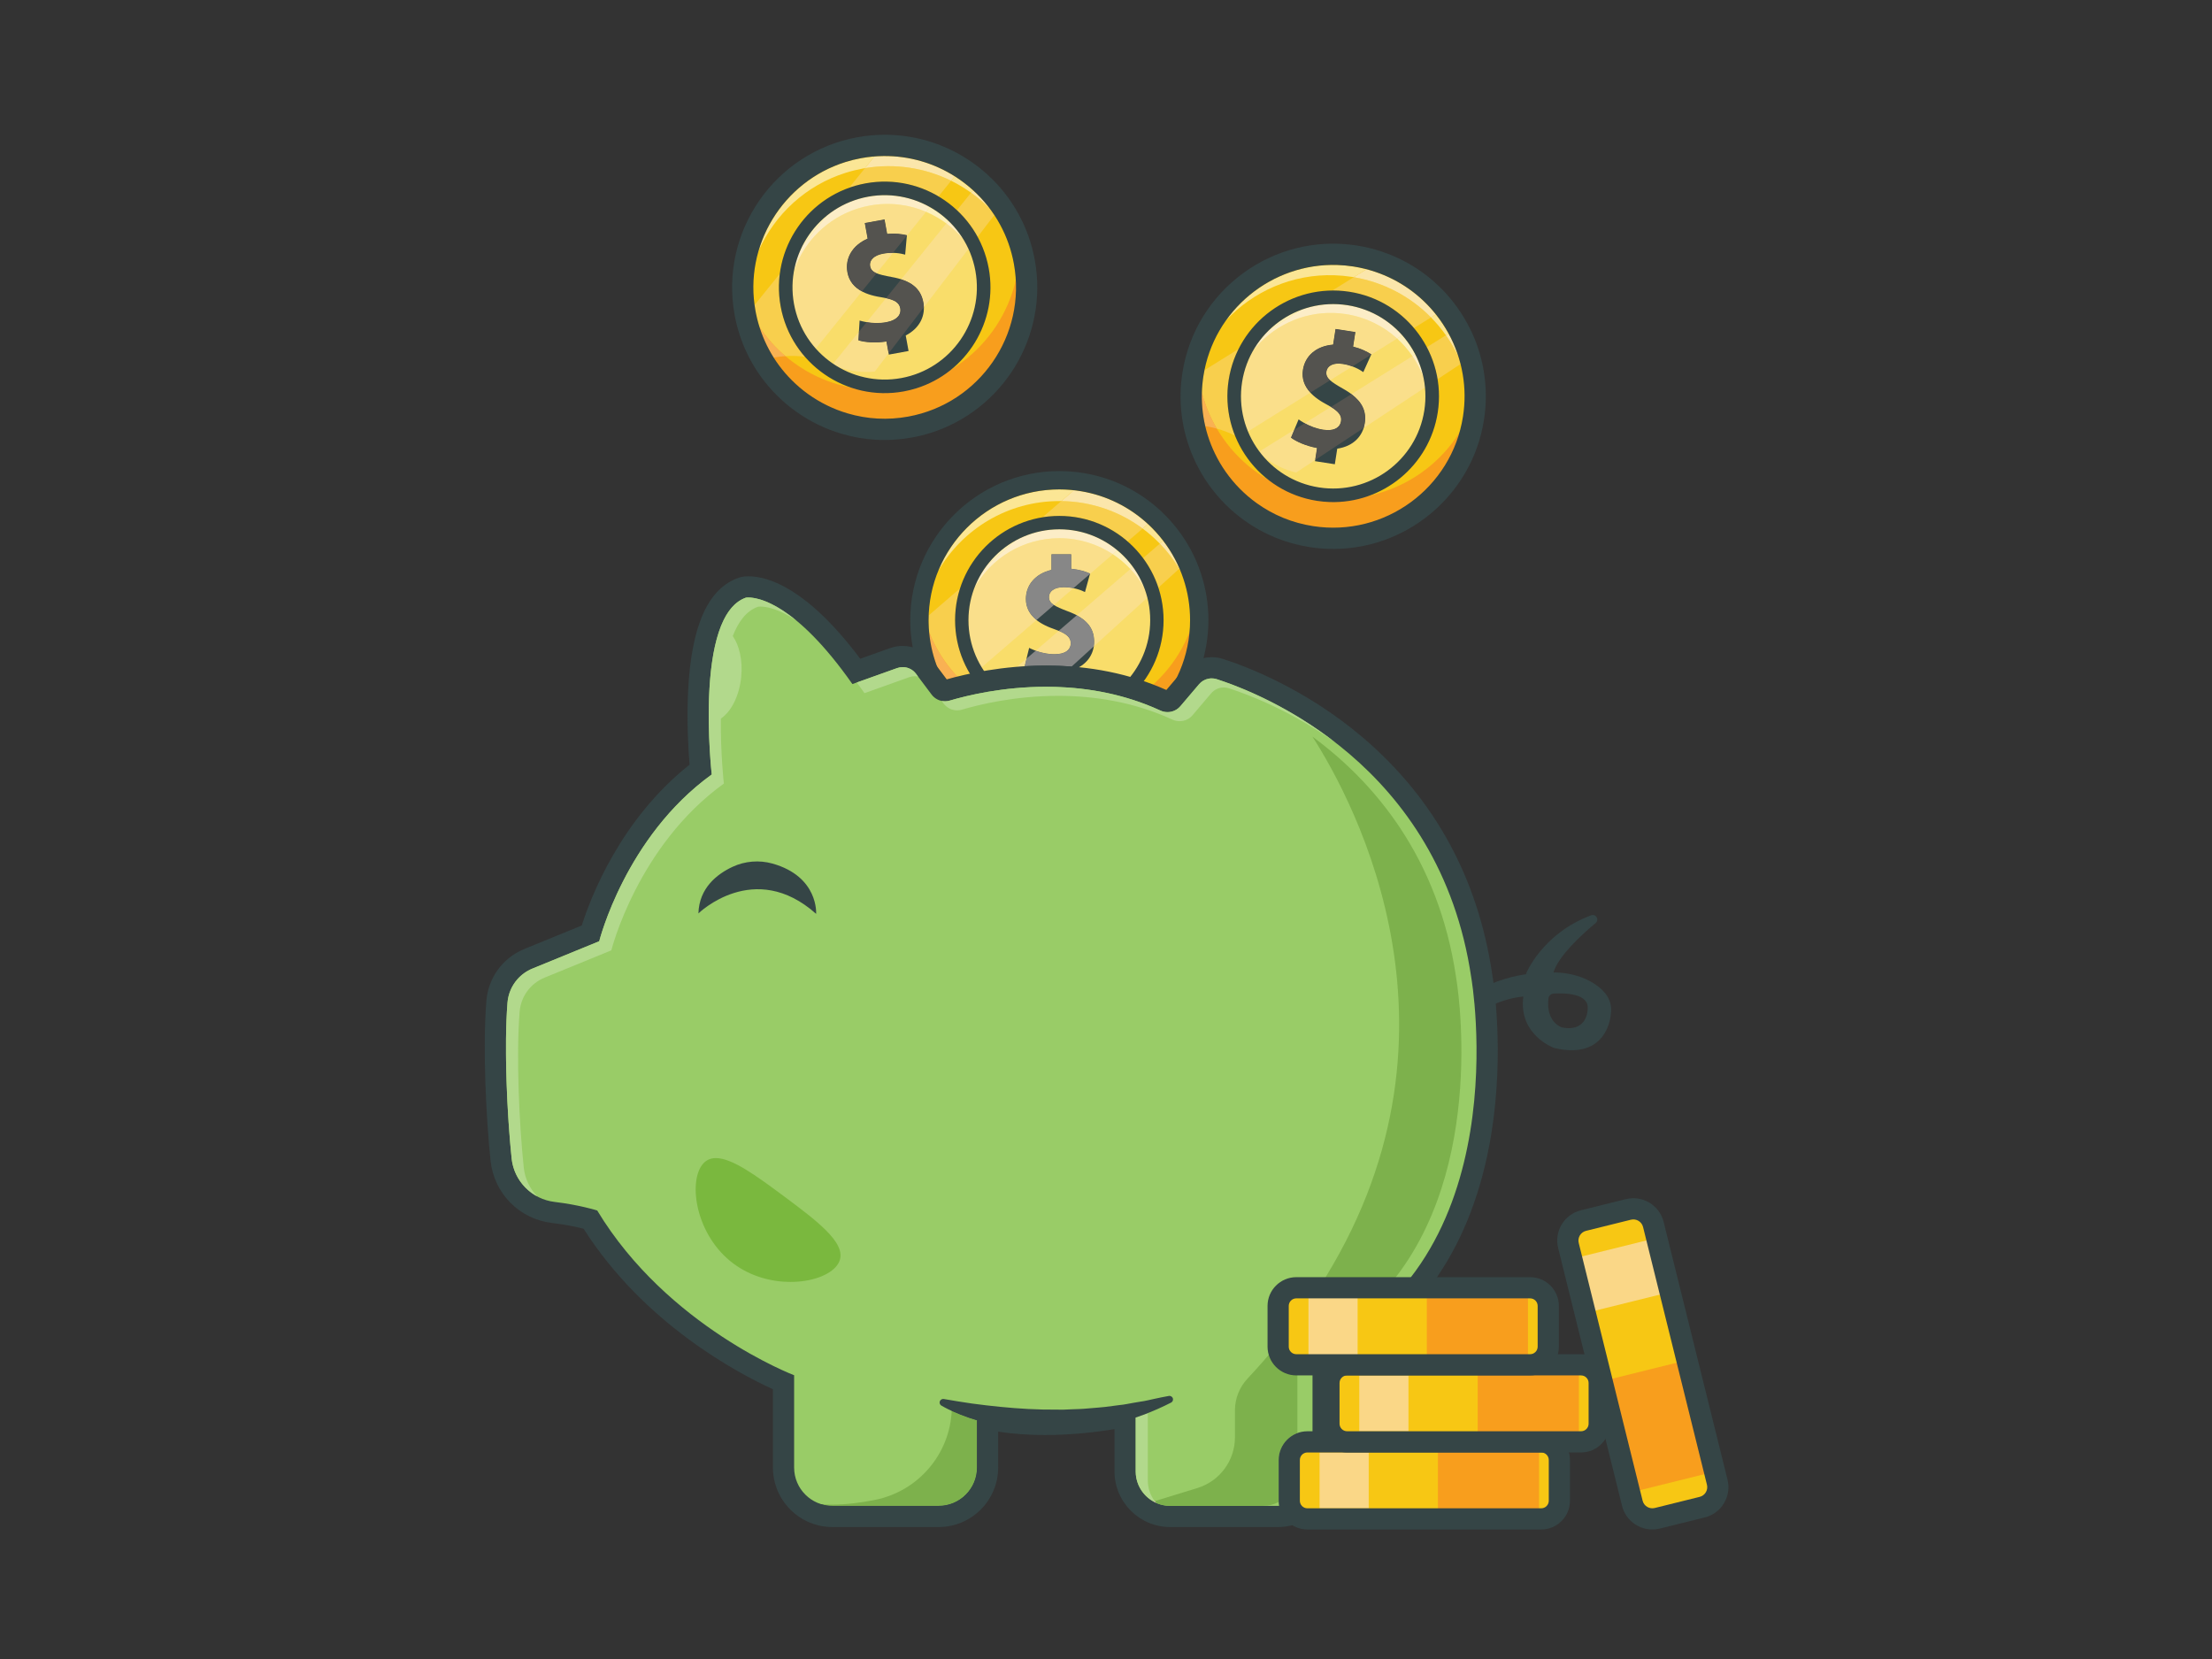 <?xml version="1.0" encoding="UTF-8" standalone="no"?> <svg xmlns="http://www.w3.org/2000/svg" xmlns:xlink="http://www.w3.org/1999/xlink" xmlns:serif="http://www.serif.com/" width="100%" height="100%" viewBox="0 0 600 450" version="1.1" xml:space="preserve" style="fill-rule:evenodd;clip-rule:evenodd;stroke-linejoin:round;stroke-miterlimit:2;"><rect x="0" y="0" width="600" height="450" fill="#333333" stroke="none"/> <g transform="matrix(0.134,0,0,0.134,259.925,14.977)"> <g transform="matrix(3.368,0,0,3.368,-2074.94,-401.719)"> <g transform="matrix(0.364,0,0,0.364,-40.269,-236.795)"> <path d="M2842.33,2553.72C2842.33,2553.72 2842.33,2591.94 2799.86,2583.45C2799.86,2583.45 2773.41,2575.89 2777.54,2535.81C2778,2531.33 2781.72,2527.87 2786.22,2527.6C2803.82,2526.55 2845.69,2526.83 2842.33,2553.72ZM2845.88,2506.96C2828.63,2497.69 2809.23,2493.32 2789.66,2492.72C2788.96,2492.7 2788.29,2492.71 2787.62,2492.72C2787.07,2492.73 2786.51,2492.74 2785.93,2492.73C2793.72,2466.61 2829.33,2433.03 2855.59,2411.06C2862,2405.7 2856.03,2395.39 2848.21,2398.31C2766.7,2428.76 2740.41,2495.24 2740.41,2495.24L2742.69,2495.3C2666.98,2505.9 2630,2545.23 2630,2545.23L2630,2596.19C2663.97,2536.74 2736.16,2532.49 2736.16,2532.49C2727.67,2596.19 2787.12,2617.42 2787.12,2617.42C2876.3,2638.65 2880.55,2562.22 2880.55,2562.22C2885.1,2534.92 2865.27,2517.37 2845.88,2506.96Z" style="fill:rgb(53,69,70);fill-rule:nonzero;"></path> </g> <g transform="matrix(0.364,0,0,0.364,-40.269,-236.795)"> <path d="M2201.04,1911.04C2201.04,2038.62 2097.61,2142.05 1970.04,2142.05C1932.53,2142.05 1897.12,2133.1 1865.8,2117.24C1842.54,2105.46 1821.56,2089.85 1803.63,2071.27C1794.94,2062.28 1787.03,2052.57 1779.93,2042.26C1755.05,2006.34 1740.14,1963.05 1739.11,1916.31C1739.07,1914.54 1739.03,1912.81 1739.03,1911.04C1739.03,1783.43 1842.46,1680 1970.04,1680C1983.44,1680 1996.54,1681.14 2009.31,1683.35C2054.73,1691.12 2095.63,1712.13 2127.83,1742.28C2136.96,1750.85 2145.39,1760.13 2153.05,1770.03C2168.76,1790.39 2181.13,1813.39 2189.34,1838.31C2196.96,1861.17 2201.04,1885.64 2201.04,1911.04Z" style="fill:rgb(247,199,20);fill-rule:nonzero;"></path> </g> <g transform="matrix(0.364,0,0,0.364,-40.269,-236.795)"> <path d="M2170.13,1829.87C2169.41,1828.63 2168.68,1827.39 2167.94,1826.16L2168.41,1825.74C2169,1827.11 2169.57,1828.48 2170.13,1829.87ZM1770.14,1829.53C1802.37,1750.76 1879.83,1695.14 1970.04,1695.14C1978.09,1695.14 1986.13,1695.58 1994.09,1696.47L1973.3,1714.4C1972.21,1714.39 1971.12,1714.38 1970.04,1714.38C1884.7,1714.38 1810.14,1760.68 1770.14,1829.53ZM2136.01,1784.72C2127.23,1775.65 2117.72,1767.3 2107.56,1759.76L2116.3,1752.22C2116.69,1752.58 2117.08,1752.95 2117.47,1753.31C2126,1761.32 2133.93,1770.06 2141.06,1779.29C2141.23,1779.5 2141.4,1779.72 2141.56,1779.93L2136.01,1784.72Z" style="fill:rgb(251,230,149);fill-rule:nonzero;"></path> </g> <g transform="matrix(0.364,0,0,0.364,-40.269,-236.795)"> <path d="M2201.04,1911.04C2201.04,2038.62 2097.61,2142.05 1970.04,2142.05C1842.46,2142.05 1739.03,2038.62 1739.03,1911.04C1739.03,1900 1739.81,1889.14 1741.32,1878.5C1757.11,1990.69 1853.5,2077.01 1970.04,2077.01C2086.57,2077.01 2182.97,1990.69 2198.76,1878.5C2200.27,1889.14 2201.04,1900 2201.04,1911.04Z" style="fill:rgb(248,158,29);fill-rule:nonzero;"></path> </g> <g transform="matrix(0.364,0,0,0.364,-40.269,-236.795)"> <path d="M1970.04,2072.11C1881.22,2072.11 1808.96,1999.85 1808.96,1911.03C1808.96,1822.21 1881.22,1749.95 1970.04,1749.95C2058.86,1749.95 2131.12,1822.21 2131.12,1911.03C2131.12,1999.85 2058.86,2072.11 1970.04,2072.11Z" style="fill:rgb(249,221,106);fill-rule:nonzero;"></path> </g> <g transform="matrix(0.364,0,0,0.364,-40.269,-236.795)"> <path d="M2087.42,1826.61C2078.75,1817.37 2069,1809.16 2058.38,1802.16L2065.9,1795.68C2075.54,1803.71 2084.15,1812.9 2091.53,1823.07L2087.42,1826.61ZM1850.89,1819.94C1863.48,1803.51 1879.39,1789.74 1897.6,1779.66L1850.89,1819.94Z" style="fill:rgb(252,240,188);fill-rule:nonzero;"></path> </g> <g transform="matrix(0.364,0,0,0.364,-40.269,-236.795)"> <path d="M2027.57,1946.35C2027.57,1967.48 2015.31,1986.21 1989.66,1994.2L1989.66,2019.85L1956.97,2019.85L1956.97,1998.21C1938.86,1997.77 1921.45,1993.06 1912.51,1988.09L1920.2,1956.8C1930.4,1961.99 1946.04,1967.22 1962.2,1967.22C1979.61,1967.22 1988.77,1960 1988.77,1949.07C1988.77,1938.65 1980.82,1932.69 1960.69,1925.48C1932.86,1915.8 1914.72,1900.37 1914.72,1876.01C1914.72,1852.97 1930.25,1834.3 1956.97,1827.94L1956.97,1802.21L1989.66,1802.21L1989.66,1826.13C2002.83,1827.31 2013.03,1830.51 2020.83,1834.01L2012.4,1864.6C2005.71,1861.36 1993.74,1856.65 1977.36,1856.65C1960.95,1856.65 1953,1864.08 1953,1872.81C1953,1883.48 1962.46,1888.19 1984.06,1896.4C2013.66,1907.33 2027.57,1922.75 2027.57,1946.35Z" style="fill:rgb(53,69,70);fill-rule:nonzero;"></path> </g> <g transform="matrix(0.364,0,0,0.364,-40.269,-236.795)"> <path d="M1801.67,2004.15C1781.81,1983.01 1765.88,1958.13 1755.06,1930.69C1754.62,1925.82 1754.35,1920.93 1754.24,1916.01L1754.23,1915.35C1754.2,1913.91 1754.17,1912.49 1754.17,1911.04C1754.17,1908.42 1754.22,1905.8 1754.31,1903.2L1806.09,1858.56C1800.78,1875.1 1797.91,1892.74 1797.91,1911.03C1797.91,1943.31 1806.85,1973.54 1822.37,1999.39C1814.9,2000.97 1807.97,2002.58 1801.67,2004.15Z" style="fill:rgb(248,207,77);fill-rule:nonzero;"></path> </g> <g transform="matrix(0.364,0,0,0.364,-40.269,-236.795)"> <path d="M1784.1,2008.83L1768.1,1987.5C1761.21,1969.32 1756.82,1950.23 1755.06,1930.69C1765.88,1958.13 1781.81,1983.01 1801.67,2004.15C1795.13,2005.78 1789.26,2007.36 1784.1,2008.83Z" style="fill:rgb(249,177,83);fill-rule:nonzero;"></path> </g> <g transform="matrix(0.364,0,0,0.364,-40.269,-236.795)"> <path d="M1841.82,1988.89C1827.98,1966.18 1819.99,1939.52 1819.99,1911.03C1819.99,1892.22 1823.47,1874.21 1829.82,1857.61C1857.51,1808.75 1909.99,1775.7 1970.04,1775.7C2002.63,1775.7 2033,1785.44 2058.38,1802.16L2020.64,1834.7L2020.83,1834.01C2013.03,1830.51 2002.83,1827.31 1989.66,1826.13L1989.66,1802.21L1956.97,1802.21L1956.97,1827.94C1930.25,1834.3 1914.72,1852.97 1914.72,1876.01C1914.72,1890.58 1921.21,1901.95 1932.38,1910.81L1841.82,1988.89Z" style="fill:rgb(250,223,139);fill-rule:nonzero;"></path> </g> <g transform="matrix(0.364,0,0,0.364,-40.269,-236.795)"> <path d="M1829.82,1857.61C1835.02,1843.99 1842.16,1831.33 1850.89,1819.94L1897.6,1779.66C1919.09,1767.76 1943.78,1760.99 1970.04,1760.99C2006.45,1760.99 2039.88,1774.03 2065.9,1795.68L2058.38,1802.16C2033,1785.44 2002.63,1775.7 1970.04,1775.7C1909.99,1775.7 1857.51,1808.75 1829.82,1857.61Z" style="fill:rgb(252,237,199);fill-rule:nonzero;"></path> </g> <g transform="matrix(0.364,0,0,0.364,-40.269,-236.795)"> <path d="M1961.14,1886.01C1955.58,1882.34 1953,1878.39 1953,1872.81C1953,1864.08 1960.95,1856.65 1977.36,1856.65C1983.3,1856.65 1988.65,1857.27 1993.38,1858.21L1961.14,1886.01Z" style="fill:rgb(250,223,139);fill-rule:nonzero;"></path> </g> <g transform="matrix(0.364,0,0,0.364,-40.269,-236.795)"> <path d="M1932.38,1910.81C1921.21,1901.95 1914.72,1890.58 1914.72,1876.01C1914.72,1852.97 1930.25,1834.3 1956.97,1827.94L1956.97,1802.21L1989.66,1802.21L1989.66,1826.13C2002.83,1827.31 2013.03,1830.51 2020.83,1834.01L2020.64,1834.7L1993.38,1858.21C1988.65,1857.27 1983.3,1856.65 1977.36,1856.65C1960.95,1856.65 1953,1864.08 1953,1872.81C1953,1878.39 1955.58,1882.34 1961.14,1886.01L1932.38,1910.81Z" style="fill:rgb(135,135,135);fill-rule:nonzero;"></path> </g> <g transform="matrix(0.364,0,0,0.364,-40.269,-236.795)"> <path d="M2082.81,1781.1C2052.59,1754.83 2013.14,1738.9 1970.04,1738.9C1960.59,1738.9 1951.32,1739.67 1942.28,1741.14L1973.3,1714.4C2023.56,1715.09 2069.95,1731.85 2107.56,1759.76L2082.81,1781.1Z" style="fill:rgb(248,207,77);fill-rule:nonzero;"></path> </g> <g transform="matrix(0.364,0,0,0.364,-40.269,-236.795)"> <path d="M2107.56,1759.76C2069.95,1731.85 2023.56,1715.09 1973.3,1714.4L1994.09,1696.47C1998.34,1696.95 2002.57,1697.55 2006.76,1698.27C2047.78,1705.28 2085.63,1723.93 2116.3,1752.22L2107.56,1759.76Z" style="fill:rgb(251,230,171);fill-rule:nonzero;"></path> </g> <g transform="matrix(0.364,0,0,0.364,-40.269,-236.795)"> <path d="M1900.23,1987.99L1915.84,1974.53L1912.75,1987.09C1908.52,1987.35 1904.35,1987.65 1900.23,1987.99ZM1962.2,1967.22C1951.01,1967.22 1940.07,1964.71 1931.01,1961.45L1969.01,1928.69C1983.05,1934.6 1988.77,1940.23 1988.77,1949.07C1988.77,1960 1979.61,1967.22 1962.2,1967.22ZM2026.97,1954.3C2027.37,1951.7 2027.57,1949.04 2027.57,1946.35C2027.57,1927.11 2018.32,1913.31 1998.88,1902.94L2087.42,1826.61C2096.2,1835.97 2103.89,1846.37 2110.26,1857.61C2112.28,1862.9 2114.01,1868.33 2115.43,1873.89L2026.97,1954.3Z" style="fill:rgb(250,223,139);fill-rule:nonzero;"></path> </g> <g transform="matrix(0.364,0,0,0.364,-40.269,-236.795)"> <path d="M2110.26,1857.61C2103.89,1846.37 2096.2,1835.97 2087.42,1826.61L2091.53,1823.07C2099.19,1833.63 2105.52,1845.23 2110.26,1857.61Z" style="fill:rgb(252,237,199);fill-rule:nonzero;"></path> </g> <g transform="matrix(0.364,0,0,0.364,-40.269,-236.795)"> <path d="M1990.33,1987.61C1976.47,1986.54 1962.39,1986.01 1948.11,1986.01C1935.96,1986.01 1924.15,1986.4 1912.75,1987.09L1915.84,1974.53L1931.01,1961.45C1940.07,1964.71 1951.01,1967.22 1962.2,1967.22C1979.61,1967.22 1988.77,1960 1988.77,1949.07C1988.77,1940.23 1983.05,1934.6 1969.01,1928.69L1998.88,1902.94C2018.32,1913.31 2027.57,1927.11 2027.57,1946.35C2027.57,1949.04 2027.37,1951.7 2026.97,1954.3L1990.33,1987.61Z" style="fill:rgb(135,135,135);fill-rule:nonzero;"></path> </g> <g transform="matrix(0.364,0,0,0.364,-40.269,-236.795)"> <path d="M2133.6,1857.38C2127.79,1839.69 2119.17,1823.26 2108.3,1808.61L2136.01,1784.72C2148.15,1797.25 2158.88,1811.15 2167.94,1826.16L2133.6,1857.38Z" style="fill:rgb(248,207,77);fill-rule:nonzero;"></path> </g> <g transform="matrix(0.364,0,0,0.364,-40.269,-236.795)"> <path d="M2167.94,1826.16C2158.88,1811.15 2148.15,1797.25 2136.01,1784.72L2141.56,1779.93C2152.44,1794.13 2161.43,1809.47 2168.41,1825.74L2167.94,1826.16Z" style="fill:rgb(251,230,171);fill-rule:nonzero;"></path> </g> <g transform="matrix(0.364,0,0,0.364,-40.269,-236.795)"> <path d="M1970.04,1760.99C1887.3,1760.99 1819.99,1828.3 1819.99,1911.03C1819.99,1993.76 1887.3,2061.07 1970.04,2061.07C2052.77,2061.07 2120.08,1993.76 2120.08,1911.03C2120.08,1828.3 2052.77,1760.99 1970.04,1760.99ZM1970.04,2083.16C1875.13,2083.16 1797.91,2005.94 1797.91,1911.03C1797.91,1816.12 1875.13,1738.9 1970.04,1738.9C2064.95,1738.9 2142.16,1816.12 2142.16,1911.03C2142.16,2005.94 2064.95,2083.16 1970.04,2083.16Z" style="fill:rgb(53,69,70);fill-rule:nonzero;"></path> </g> <g transform="matrix(0.364,0,0,0.364,-40.269,-236.795)"> <path d="M1970.04,1695.14C1851.01,1695.14 1754.17,1791.99 1754.17,1911.04C1754.17,1912.49 1754.2,1913.91 1754.23,1915.35L1754.24,1916.01C1755.17,1958.29 1768.36,1998.98 1792.37,2033.64C1799.07,2043.37 1806.52,2052.47 1814.51,2060.74C1831.48,2078.33 1851.03,2092.79 1872.64,2103.73C1903,2119.11 1935.78,2126.91 1970.04,2126.91C2089.07,2126.91 2185.91,2030.07 2185.91,1911.04C2185.91,1887.72 2182.23,1864.85 2174.98,1843.1C2167.39,1820.06 2155.99,1798.61 2141.06,1779.29C2133.93,1770.06 2126,1761.32 2117.47,1753.31C2086.6,1724.41 2048.3,1705.37 2006.76,1698.27C1994.74,1696.19 1982.39,1695.14 1970.04,1695.14ZM1970.04,2157.19C1930.98,2157.19 1893.6,2148.29 1858.96,2130.74C1834.32,2118.27 1812.04,2101.79 1792.73,2081.77C1783.6,2072.33 1775.09,2061.92 1767.46,2050.85C1740.08,2011.32 1725.03,1964.9 1723.97,1916.64L1723.96,1915.95C1723.93,1914.31 1723.9,1912.69 1723.9,1911.04C1723.9,1775.3 1834.32,1664.86 1970.04,1664.86C1984.11,1664.86 1998.2,1666.06 2011.89,1668.44C2059.27,1676.53 2102.94,1698.25 2138.18,1731.23C2147.89,1740.35 2156.91,1750.28 2165.02,1760.77C2182.05,1782.83 2195.07,1807.32 2203.72,1833.57C2211.98,1858.37 2216.18,1884.46 2216.18,1911.04C2216.18,2046.77 2105.76,2157.19 1970.04,2157.19Z" style="fill:rgb(53,69,70);fill-rule:nonzero;"></path> </g> <g transform="matrix(0.364,0,0,0.364,-40.269,-236.795)"> <path d="M2153.01,3390.94C2112,3390.94 2078.63,3357.57 2078.63,3316.56L2078.63,3225.9C2051.47,3231.18 2001.84,3238.99 1946.28,3238.99C1911.81,3238.99 1880.05,3235.94 1851.54,3229.9L1851.54,3310.17C1851.54,3354.71 1815.31,3390.94 1770.78,3390.94L1595.4,3390.94C1550.87,3390.94 1514.64,3354.71 1514.64,3310.17L1514.64,3169.52C1469.13,3149.98 1299.7,3068.54 1195.63,2900.69C1185.29,2897.87 1162.69,2892.32 1134.65,2889C1088.62,2883.57 1053.11,2847.63 1048.29,2801.6C1040.76,2729.48 1035.39,2617.27 1041.42,2541.31C1043.93,2509.49 1063.84,2482.21 1093.36,2470.13L1195.76,2428.24C1206.51,2391.69 1254.38,2251.12 1377.67,2157.7C1372.34,2102.91 1357.45,1888.27 1446.79,1857.34C1447.54,1857.08 1448.3,1856.87 1449.08,1856.72C1450.24,1856.48 1452.77,1856.1 1456.65,1856.1C1480.17,1856.1 1543.76,1869.95 1634.91,1995.61L1696.35,1973.67C1701.21,1971.93 1706.29,1971.05 1711.44,1971.05C1725.5,1971.05 1738.92,1977.76 1747.35,1989L1773.09,2023.33C1775.04,2025.92 1778.1,2027.46 1781.3,2027.46C1782.26,2027.46 1783.21,2027.32 1784.12,2027.05C1813.8,2018.26 1874.56,2003.51 1948.11,2003.51C2019.36,2003.51 2085.31,2017.24 2144.12,2044.32C2145.6,2045 2147.16,2045.35 2148.74,2045.35C2151.78,2045.35 2154.61,2044.06 2156.52,2041.81L2187.39,2005.49C2195.94,1995.43 2208.4,1989.66 2221.58,1989.66C2226.25,1989.66 2230.88,1990.39 2235.34,1991.82C2272.27,2003.72 2368.12,2039.86 2460.25,2118.49C2575.02,2216.45 2644.75,2344.25 2667.49,2498.35C2668.27,2502.8 2688.4,2620.16 2665.78,2757.95C2636.21,2938.18 2546.33,3067.46 2405.58,3132.64L2405.58,3316.56C2405.58,3357.57 2372.22,3390.94 2331.2,3390.94L2153.01,3390.94Z" style="fill:rgb(153,204,103);fill-rule:nonzero;"></path> </g> <g transform="matrix(0.364,0,0,0.364,-40.269,-236.795)"> <path d="M1456.65,1838.6C1451.53,1838.6 1447.84,1839.12 1445.65,1839.56C1444.1,1839.87 1442.56,1840.28 1441.06,1840.8C1389.73,1858.57 1362.24,1920.25 1357.01,2029.38C1354.68,2077.95 1357.39,2124.24 1359.46,2149.68C1245.48,2239.99 1196.3,2368.54 1181.48,2415.18L1086.74,2453.93C1051.06,2468.53 1027.01,2501.49 1023.97,2539.93C1017.86,2616.99 1023.27,2730.53 1030.89,2803.42C1036.57,2857.64 1078.39,2899.98 1132.6,2906.38C1154.64,2908.99 1173.17,2913.03 1184.51,2915.87C1284.34,3072.72 1439.26,3154.5 1497.14,3180.89L1497.14,3310.17C1497.14,3364.36 1541.22,3408.44 1595.4,3408.44L1770.78,3408.44C1824.96,3408.44 1869.04,3364.36 1869.04,3310.17L1869.04,3250.89C1893.02,3254.61 1918.85,3256.49 1946.28,3256.49C1991,3256.49 2032.03,3251.54 2061.13,3246.79L2061.13,3316.56C2061.13,3367.22 2102.35,3408.44 2153.01,3408.44L2331.2,3408.44C2381.86,3408.44 2423.08,3367.22 2423.08,3316.56L2423.08,3143.67C2563.5,3074.55 2653.2,2942.68 2683.05,2760.79C2705.63,2623.25 2686.44,2505.3 2684.74,2495.35C2661.29,2337.14 2589.59,2205.87 2471.61,2105.18C2377.08,2024.5 2278.64,1987.38 2240.7,1975.17C2234.51,1973.17 2228.07,1972.16 2221.58,1972.16C2203.26,1972.16 2185.94,1980.18 2174.06,1994.15L2146.74,2026.3C2086.82,1999.56 2020.02,1986.01 1948.11,1986.01C1876.23,1986.01 1816.19,1999.69 1784.1,2008.83L1761.35,1978.5C1749.63,1962.88 1730.98,1953.55 1711.44,1953.55C1704.28,1953.55 1697.22,1954.77 1690.47,1957.19L1641.28,1974.75C1552.92,1856.91 1488.25,1838.6 1456.65,1838.6ZM1456.65,1873.6C1472.73,1873.6 1534.79,1883.28 1628.35,2016.53L1702.24,1990.15C1705.25,1989.07 1708.36,1988.55 1711.44,1988.55C1719.89,1988.55 1728.07,1992.47 1733.35,1999.5L1759.1,2033.83C1764.43,2040.93 1772.72,2044.96 1781.3,2044.96C1783.9,2044.96 1786.52,2044.59 1789.1,2043.83C1817.44,2035.43 1876.55,2021.01 1948.11,2021.01C2006.06,2021.01 2072.18,2030.46 2136.8,2060.22C2140.64,2061.99 2144.72,2062.85 2148.74,2062.85C2156.69,2062.85 2164.46,2059.5 2169.86,2053.14L2200.73,2016.82C2206.02,2010.59 2213.69,2007.16 2221.58,2007.16C2224.38,2007.16 2227.21,2007.59 2229.97,2008.48C2305.41,2032.77 2598.24,2148.9 2650.17,2500.91C2650.17,2500.91 2733.11,2972.01 2388.08,3121.3L2388.08,3316.56C2388.08,3347.97 2362.62,3373.44 2331.2,3373.44L2153.01,3373.44C2121.6,3373.44 2096.13,3347.97 2096.13,3316.56L2096.13,3204.24C2096.13,3204.24 2027.13,3221.49 1946.28,3221.49C1909.53,3221.49 1870.33,3217.93 1834.04,3207.56L1834.04,3310.17C1834.04,3345.11 1805.72,3373.44 1770.78,3373.44L1595.4,3373.44C1560.46,3373.44 1532.14,3345.11 1532.14,3310.17L1532.14,3157.79C1532.14,3157.79 1323.13,3078.17 1207.01,2885.75C1207.01,2885.75 1177.58,2876.45 1136.7,2871.62C1099.18,2867.19 1069.63,2837.35 1065.7,2799.78C1058.03,2726.35 1053.1,2615.26 1058.86,2542.7C1060.84,2517.64 1076.73,2495.85 1099.99,2486.33L1210.33,2441.19C1210.33,2441.19 1253.46,2268.67 1396.12,2165.83C1396.12,2165.83 1366.26,1903.74 1452.51,1873.88C1452.51,1873.88 1453.92,1873.6 1456.65,1873.6Z" style="fill:rgb(53,69,70);fill-rule:nonzero;"></path> </g> <g transform="matrix(0.364,0,0,0.364,-40.269,-236.795)"> <path d="M2306.21,3373.44L2153.01,3373.44C2142.98,3373.44 2133.58,3370.82 2125.4,3366.27L2125.43,3366.26C2126.83,3367.04 2128.27,3367.76 2129.74,3368.43C2128.97,3367.52 2128.22,3366.58 2127.5,3365.63L2198.09,3343.98C2234.88,3332.7 2260,3298.73 2260,3260.24L2260,3215.62C2260,3196.19 2267.49,3177.53 2280.76,3163.34C2298.76,3144.1 2315.6,3124.84 2331.32,3105.61L2331.32,3110.61C2331.32,3127.17 2344.75,3140.57 2361.27,3140.57L2363.08,3140.57L2363.08,3253.26C2345.04,3259.99 2332.17,3277.39 2332.17,3297.74L2332.17,3365.03C2332.17,3365.74 2332.18,3366.45 2332.21,3367.16C2324.42,3371.17 2315.58,3373.44 2306.21,3373.44ZM2511.35,3013.36L2462.54,3013.36L2462.54,3013.35L2398.65,3013.35C2665.3,2599.95 2458.64,2213.5 2387.93,2103.32L2387.96,2103.37C2488.78,2177.54 2595.72,2301.26 2625.17,2500.91C2625.17,2500.91 2680.83,2816.96 2511.35,3013.36Z" style="fill:rgb(125,177,76);fill-rule:nonzero;"></path> </g> <g transform="matrix(0.364,0,0,0.364,-40.269,-236.795)"> <path d="M1648.35,2031.54C1644.03,2025.38 1639.8,2019.58 1635.61,2013.94L1702.24,1990.15C1705.25,1989.07 1708.36,1988.55 1711.44,1988.55C1715.04,1988.55 1718.59,1989.26 1721.89,1990.62C1726.33,1992.45 1730.32,1995.47 1733.35,1999.51L1736.85,2004.17C1735,2003.8 1733.12,2003.6 1731.22,2003.6C1728.21,2003.6 1725.18,2004.09 1722.23,2005.15L1648.35,2031.54Z" style="fill:rgb(178,217,140);fill-rule:nonzero;"></path> </g> <g transform="matrix(0.364,0,0,0.364,-40.269,-236.795)"> <path d="M1721.89,1990.62C1718.59,1989.26 1715.04,1988.55 1711.44,1988.55C1708.36,1988.55 1705.25,1989.07 1702.24,1990.15C1705.25,1989.07 1708.36,1988.55 1711.44,1988.55C1715.04,1988.55 1718.59,1989.26 1721.89,1990.62Z" style="fill:rgb(196,163,184);fill-rule:nonzero;"></path> </g> <g transform="matrix(0.364,0,0,0.364,-40.269,-236.795)"> <path d="M1108.13,2862.61C1084.99,2850.26 1068.56,2827.09 1065.7,2799.78C1059.91,2744.33 1055.68,2667.4 1056.44,2601.8C1056.68,2580.54 1057.45,2560.46 1058.86,2542.7C1060.01,2528.13 1065.86,2514.67 1075.12,2504.09C1081.8,2496.45 1090.25,2490.31 1099.99,2486.33L1167.57,2458.68L1210.33,2441.19C1210.33,2441.19 1253.46,2268.67 1396.12,2165.83C1396.12,2165.83 1395.79,2162.92 1395.29,2157.67C1394.01,2144.03 1391.65,2114.63 1391.2,2079.64C1390.75,2044.56 1392.22,2003.85 1398.64,1967.77C1398.64,1967.76 1398.65,1967.74 1398.65,1967.74C1398.66,1967.65 1398.68,1967.55 1398.7,1967.46C1398.7,1967.43 1398.7,1967.42 1398.71,1967.4C1398.72,1967.32 1398.74,1967.24 1398.75,1967.16C1398.75,1967.16 1398.76,1967.13 1398.76,1967.12C1398.77,1967.04 1398.79,1966.97 1398.8,1966.89C1398.81,1966.84 1398.82,1966.8 1398.82,1966.76C1398.83,1966.71 1398.84,1966.67 1398.85,1966.63C1398.86,1966.55 1398.87,1966.48 1398.89,1966.41C1398.89,1966.37 1398.9,1966.33 1398.91,1966.3C1398.93,1966.2 1398.94,1966.11 1398.96,1966.01C1398.96,1965.99 1398.97,1965.97 1398.97,1965.95C1398.98,1965.9 1398.99,1965.85 1399,1965.79C1399,1965.77 1399.01,1965.75 1399.01,1965.73C1399.07,1965.42 1399.12,1965.13 1399.18,1964.82L1399.18,1964.8C1402.23,1948.51 1406.32,1933.23 1411.73,1919.93C1411.74,1919.92 1411.74,1919.9 1411.75,1919.89C1411.76,1919.85 1411.78,1919.81 1411.8,1919.78C1411.8,1919.76 1411.81,1919.75 1411.81,1919.73C1411.82,1919.71 1411.84,1919.68 1411.85,1919.65C1411.86,1919.62 1411.87,1919.6 1411.88,1919.58C1411.88,1919.56 1411.89,1919.55 1411.89,1919.53C1411.95,1919.41 1412,1919.28 1412.05,1919.16C1412.07,1919.11 1412.09,1919.07 1412.1,1919.03L1412.11,1919.02C1421.34,1896.75 1434.35,1880.17 1452.52,1873.88C1452.52,1873.88 1453.89,1873.61 1456.58,1873.61C1466.46,1873.61 1494.05,1877.29 1535.86,1911.73C1505.22,1891.14 1484.8,1888.61 1476.58,1888.61C1473.9,1888.61 1472.52,1888.88 1472.52,1888.88C1453.49,1895.46 1440.11,1913.37 1430.82,1937.25C1441.69,1952.83 1447.42,1977.51 1444.78,2004.61C1441.71,2036.09 1428.18,2062.17 1411.18,2073.55C1410.53,2131.69 1416.12,2180.83 1416.12,2180.83C1273.46,2283.67 1230.33,2456.19 1230.33,2456.19L1119.99,2501.33C1096.73,2510.85 1080.85,2532.64 1078.86,2557.7C1073.11,2630.26 1078.03,2741.35 1085.7,2814.78C1087.64,2833.32 1095.84,2849.96 1108.13,2862.61Z" style="fill:rgb(178,217,140);fill-rule:nonzero;"></path> </g> <g transform="matrix(0.364,0,0,0.364,-40.269,-236.795)"> <path d="M1056.44,2601.8C1056.68,2580.54 1057.45,2560.46 1058.86,2542.7C1060.01,2528.13 1065.86,2514.67 1075.12,2504.09C1065.86,2514.67 1060.01,2528.13 1058.86,2542.7C1057.45,2560.46 1056.68,2580.54 1056.44,2601.8ZM1167.57,2458.68L1210.33,2441.19C1210.33,2441.19 1253.46,2268.67 1396.12,2165.83C1396.12,2165.83 1395.79,2162.91 1395.29,2157.67C1395.79,2162.92 1396.12,2165.83 1396.12,2165.83C1253.46,2268.67 1210.33,2441.19 1210.33,2441.19L1167.57,2458.68ZM1398.64,1967.77C1398.65,1967.75 1398.65,1967.75 1398.65,1967.74C1398.65,1967.74 1398.64,1967.76 1398.64,1967.77ZM1398.7,1967.46C1398.7,1967.44 1398.7,1967.42 1398.71,1967.4C1398.7,1967.42 1398.7,1967.43 1398.7,1967.46ZM1398.75,1967.16C1398.75,1967.15 1398.76,1967.13 1398.76,1967.12C1398.76,1967.13 1398.75,1967.16 1398.75,1967.16ZM1398.8,1966.89C1398.81,1966.84 1398.82,1966.8 1398.82,1966.76C1398.82,1966.8 1398.81,1966.84 1398.8,1966.89ZM1398.85,1966.63C1398.86,1966.55 1398.87,1966.48 1398.89,1966.41C1398.87,1966.48 1398.86,1966.55 1398.85,1966.63ZM1398.91,1966.3C1398.93,1966.2 1398.94,1966.11 1398.96,1966.01C1398.94,1966.11 1398.93,1966.2 1398.91,1966.3ZM1398.97,1965.95C1398.98,1965.9 1398.99,1965.85 1399,1965.79C1398.99,1965.85 1398.98,1965.9 1398.97,1965.95ZM1399.01,1965.73C1399.07,1965.43 1399.12,1965.12 1399.18,1964.82C1399.12,1965.13 1399.07,1965.42 1399.01,1965.73ZM1399.18,1964.8C1402.1,1949.2 1405.98,1934.52 1411.05,1921.62C1411.28,1921.05 1411.51,1920.49 1411.73,1919.93C1406.32,1933.23 1402.23,1948.51 1399.18,1964.8ZM1411.75,1919.89C1411.76,1919.85 1411.78,1919.82 1411.8,1919.78C1411.78,1919.81 1411.76,1919.85 1411.75,1919.89ZM1411.81,1919.73C1411.82,1919.71 1411.84,1919.68 1411.85,1919.65C1411.84,1919.68 1411.82,1919.71 1411.81,1919.73ZM1411.88,1919.58C1411.88,1919.56 1411.89,1919.55 1411.89,1919.53C1411.89,1919.55 1411.88,1919.56 1411.88,1919.58ZM1412.1,1919.03C1412.1,1919.03 1412.1,1919.02 1412.11,1919.02L1412.1,1919.03Z" style="fill:rgb(196,163,184);fill-rule:nonzero;"></path> </g> <g transform="matrix(0.364,0,0,0.364,-40.269,-236.795)"> <path d="M2427.22,2114.15C2352.38,2060.35 2281.81,2033.73 2249.97,2023.48C2247.21,2022.59 2244.38,2022.16 2241.58,2022.16C2233.69,2022.16 2226.03,2025.59 2220.73,2031.82L2189.86,2068.14C2184.45,2074.49 2176.69,2077.85 2168.74,2077.85C2164.72,2077.85 2160.64,2076.99 2156.8,2075.22C2092.18,2045.46 2026.06,2036.01 1968.11,2036.01C1896.54,2036.01 1837.44,2050.43 1809.1,2058.83C1806.52,2059.59 1803.9,2059.96 1801.3,2059.96C1792.72,2059.96 1784.42,2055.93 1779.09,2048.83L1775.77,2044.4C1777.58,2044.77 1779.44,2044.96 1781.3,2044.96C1783.9,2044.96 1786.52,2044.59 1789.1,2043.83C1817.44,2035.43 1876.55,2021.01 1948.11,2021.01C1953.47,2021.01 1958.9,2021.09 1964.4,2021.26C2018.28,2022.93 2078.16,2033.21 2136.8,2060.22C2140.64,2061.99 2144.72,2062.85 2148.74,2062.85C2150.86,2062.85 2152.95,2062.61 2155,2062.14C2160.65,2060.85 2165.89,2057.81 2169.86,2053.14L2185.29,2034.98L2200.73,2016.82C2204.87,2011.95 2210.45,2008.79 2216.46,2007.65C2216.48,2007.64 2216.5,2007.64 2216.51,2007.64C2216.52,2007.63 2216.54,2007.63 2216.55,2007.63C2218.2,2007.32 2219.88,2007.16 2221.58,2007.16C2222.74,2007.16 2223.9,2007.23 2225.06,2007.38C2226.02,2007.51 2226.98,2007.68 2227.93,2007.91C2228.62,2008.07 2229.3,2008.26 2229.97,2008.48C2232.79,2009.39 2235.91,2010.42 2239.31,2011.59C2277.74,2024.83 2351.87,2055.42 2427.22,2114.15ZM2369.8,2076.58L2369.88,2076.69L2369.8,2076.58ZM2367.95,2074.05L2368.08,2074.22L2367.95,2074.05ZM2366.87,2072.6L2366.91,2072.65L2366.87,2072.6Z" style="fill:rgb(178,217,140);fill-rule:nonzero;"></path> </g> <g transform="matrix(0.364,0,0,0.364,-40.269,-236.795)"> <path d="M2155,2062.14C2160.65,2060.85 2165.89,2057.8 2169.86,2053.14L2185.29,2034.98L2169.86,2053.14C2165.89,2057.81 2160.65,2060.85 2155,2062.14ZM1781.3,2044.96C1779.44,2044.96 1777.58,2044.77 1775.77,2044.4L1775.73,2044.34C1777.6,2044.73 1779.52,2044.93 1781.46,2044.93C1784,2044.93 1786.57,2044.58 1789.1,2043.83C1817.44,2035.43 1876.53,2021.01 1948.11,2021.01C1953.47,2021.01 1958.9,2021.09 1964.4,2021.26C1958.9,2021.09 1953.47,2021.01 1948.11,2021.01C1876.55,2021.01 1817.44,2035.43 1789.1,2043.83C1786.52,2044.59 1783.9,2044.96 1781.3,2044.96ZM2239.31,2011.59C2235.91,2010.42 2232.79,2009.39 2229.97,2008.48C2229.3,2008.26 2228.62,2008.07 2227.93,2007.91C2228.62,2008.07 2229.3,2008.26 2229.97,2008.48C2232.79,2009.39 2235.91,2010.42 2239.31,2011.59ZM2216.46,2007.65C2216.48,2007.64 2216.5,2007.64 2216.51,2007.64C2216.5,2007.64 2216.48,2007.64 2216.46,2007.65ZM2216.55,2007.63C2218.2,2007.32 2219.89,2007.16 2221.58,2007.16C2222.74,2007.16 2223.9,2007.23 2225.06,2007.38C2223.9,2007.23 2222.74,2007.16 2221.58,2007.16C2219.88,2007.16 2218.2,2007.32 2216.55,2007.63Z" style="fill:rgb(196,163,184);fill-rule:nonzero;"></path> </g> <g transform="matrix(0.364,0,0,0.364,-40.269,-236.795)"> <path d="M2125.43,3366.26C2108.34,3356.77 2096.64,3338.75 2096.15,3317.93L2096.15,3317.79C2096.14,3317.78 2096.14,3317.76 2096.14,3317.75L2096.14,3317.16C2096.13,3317.14 2096.13,3317.12 2096.13,3317.1L2096.13,3227.62C2102.87,3225.38 2109.54,3222.94 2116.13,3220.33L2116.13,3331.56C2116.13,3344.35 2120.37,3356.13 2127.5,3365.63L2125.43,3366.26Z" style="fill:rgb(178,217,140);fill-rule:nonzero;"></path> </g> <g transform="matrix(0.364,0,0,0.364,-40.269,-236.795)"> <path d="M2096.15,3317.93L2096.15,3317.9L2096.15,3317.93ZM2096.15,3317.79C2096.14,3317.78 2096.14,3317.76 2096.14,3317.75C2096.14,3317.76 2096.14,3317.78 2096.15,3317.79ZM2096.14,3317.53L2096.14,3317.51L2096.14,3317.53ZM2096.14,3317.42L2096.14,3317.34L2096.14,3317.42ZM2096.14,3317.27L2096.14,3317.16L2096.14,3317.27ZM2096.13,3317.1L2096.13,3316.95L2096.13,3317.1ZM2096.13,3316.9L2096.13,3316.78L2096.13,3316.9ZM2096.13,3316.73L2096.13,3316.57L2096.13,3316.73Z" style="fill:rgb(196,163,184);fill-rule:nonzero;"></path> </g> <g transform="matrix(0.364,0,0,0.364,-40.269,-236.795)"> <path d="M2129.74,3368.43C2128.27,3367.76 2126.83,3367.04 2125.43,3366.26L2127.5,3365.63C2128.22,3366.58 2128.97,3367.52 2129.74,3368.43Z" style="fill:rgb(240,188,211);fill-rule:nonzero;"></path> </g> <g transform="matrix(0.364,0,0,0.364,-40.269,-236.795)"> <path d="M2795.68,3297.75L2795.68,3365.05C2795.68,3381.04 2783.18,3394.08 2767.4,3394.96C2766.87,3395 2766.26,3395 2765.73,3395L2379.61,3395C2363.09,3395 2349.66,3381.6 2349.66,3365.05L2349.66,3297.75C2349.66,3281.19 2363.09,3267.8 2379.61,3267.8L2765.73,3267.8C2782.25,3267.8 2795.68,3281.19 2795.68,3297.75Z" style="fill:rgb(247,199,20);fill-rule:nonzero;"></path> </g> <g transform="matrix(0.364,0,0,0.364,-40.269,-236.795)"> <rect x="2595.17" y="3267.8" width="167.01" height="127.2" style="fill:rgb(248,158,29);fill-rule:nonzero;"></rect> </g> <g transform="matrix(0.364,0,0,0.364,-40.269,-236.795)"> <rect x="2399.75" y="3285.29" width="81.13" height="92.2" style="fill:rgb(250,215,135);fill-rule:nonzero;"></rect> </g> <g transform="matrix(0.364,0,0,0.364,-40.269,-236.795)"> <path d="M2379.63,3285.29C2372.76,3285.29 2367.17,3290.88 2367.17,3297.74L2367.17,3365.03C2367.17,3371.9 2372.76,3377.49 2379.63,3377.49L2765.72,3377.49C2772.59,3377.49 2778.18,3371.9 2778.18,3365.03L2778.18,3297.74C2778.18,3290.88 2772.59,3285.29 2765.72,3285.29L2379.63,3285.29ZM2765.72,3412.49L2379.63,3412.49C2353.46,3412.49 2332.17,3391.2 2332.17,3365.03L2332.17,3297.74C2332.17,3271.58 2353.46,3250.29 2379.63,3250.29L2765.72,3250.29C2791.89,3250.29 2813.18,3271.58 2813.18,3297.74L2813.18,3365.03C2813.18,3391.2 2791.89,3412.49 2765.72,3412.49Z" style="fill:rgb(53,69,70);fill-rule:nonzero;"></path> </g> <g transform="matrix(0.364,0,0,0.364,-40.269,-236.795)"> <path d="M2861.46,3170.54L2861.46,3237.83C2861.46,3253.82 2848.95,3266.86 2833.16,3267.75C2832.63,3267.79 2832.02,3267.79 2831.49,3267.79L2445.17,3267.79C2428.64,3267.79 2415.2,3254.39 2415.2,3237.83L2415.2,3170.54C2415.2,3153.98 2428.64,3140.58 2445.17,3140.58L2831.49,3140.58C2848.02,3140.58 2861.46,3153.98 2861.46,3170.54Z" style="fill:rgb(247,199,20);fill-rule:nonzero;"></path> </g> <g transform="matrix(0.364,0,0,0.364,-40.269,-236.795)"> <rect x="2660.84" y="3140.58" width="167.1" height="127.21" style="fill:rgb(248,158,29);fill-rule:nonzero;"></rect> </g> <g transform="matrix(0.364,0,0,0.364,-40.269,-236.795)"> <rect x="2465.32" y="3158.07" width="81.17" height="92.2" style="fill:rgb(250,215,135);fill-rule:nonzero;"></rect> </g> <g transform="matrix(0.364,0,0,0.364,-40.269,-236.795)"> <path d="M2445.17,3158.07C2438.3,3158.07 2432.71,3163.67 2432.71,3170.54L2432.71,3237.81C2432.71,3244.68 2438.3,3250.27 2445.17,3250.27L2831.49,3250.27C2838.36,3250.27 2843.95,3244.68 2843.95,3237.81L2843.95,3170.54C2843.95,3163.67 2838.36,3158.07 2831.49,3158.07L2445.17,3158.07ZM2831.49,3285.27L2445.17,3285.27C2419,3285.27 2397.71,3263.98 2397.71,3237.81L2397.71,3170.54C2397.71,3144.37 2419,3123.07 2445.17,3123.07L2831.49,3123.07C2857.66,3123.07 2878.95,3144.37 2878.95,3170.54L2878.95,3237.81C2878.95,3263.98 2857.66,3285.27 2831.49,3285.27Z" style="fill:rgb(53,69,70);fill-rule:nonzero;"></path> </g> <g transform="matrix(0.364,0,0,0.364,-40.269,-236.795)"> <path d="M2777.34,3043.32L2777.34,3110.61C2777.34,3126.6 2764.84,3139.64 2749.06,3140.53C2748.53,3140.57 2747.93,3140.57 2747.39,3140.57L2361.27,3140.57C2344.75,3140.57 2331.32,3127.17 2331.32,3110.61L2331.32,3043.32C2331.32,3026.76 2344.75,3013.36 2361.27,3013.36L2747.39,3013.36C2763.91,3013.36 2777.34,3026.76 2777.34,3043.32Z" style="fill:rgb(247,199,20);fill-rule:nonzero;"></path> </g> <g transform="matrix(0.364,0,0,0.364,-40.269,-236.795)"> <rect x="2576.83" y="3013.36" width="167.01" height="127.21" style="fill:rgb(248,158,29);fill-rule:nonzero;"></rect> </g> <g transform="matrix(0.364,0,0,0.364,-40.269,-236.795)"> <rect x="2381.41" y="3013.35" width="17.24" height="0.01" style="fill:rgb(253,174,201);fill-rule:nonzero;"></rect> </g> <g transform="matrix(0.364,0,0,0.364,-40.269,-236.795)"> <rect x="2398.65" y="3013.35" width="63.89" height="0.01" style="fill:rgb(237,165,191);fill-rule:nonzero;"></rect> </g> <g transform="matrix(0.364,0,0,0.364,-40.269,-236.795)"> <path d="M2462.54,3140.55L2381.41,3140.55L2381.41,3013.36L2462.54,3013.36L2462.54,3140.55Z" style="fill:rgb(250,215,135);fill-rule:nonzero;"></path> </g> <g transform="matrix(0.364,0,0,0.364,-40.269,-236.795)"> <path d="M2361.29,3030.85C2354.42,3030.85 2348.83,3036.44 2348.83,3043.31L2348.83,3110.59C2348.83,3117.46 2354.42,3123.06 2361.29,3123.06L2747.38,3123.06C2754.25,3123.06 2759.84,3117.46 2759.84,3110.59L2759.84,3043.31C2759.84,3036.44 2754.25,3030.85 2747.38,3030.85L2361.29,3030.85ZM2747.38,3158.06L2361.29,3158.06C2335.12,3158.06 2313.83,3136.76 2313.83,3110.59L2313.83,3043.31C2313.83,3017.14 2335.12,2995.85 2361.29,2995.85L2747.38,2995.85C2773.55,2995.85 2794.84,3017.14 2794.84,3043.31L2794.84,3110.59C2794.84,3136.76 2773.55,3158.06 2747.38,3158.06Z" style="fill:rgb(53,69,70);fill-rule:nonzero;"></path> </g> <g transform="matrix(0.364,0,0,0.364,-40.269,-236.795)"> <path d="M3031.5,3375.61L2957.32,3393.99C2939.7,3398.36 2921.91,3388.14 2916.62,3370.99C2916.43,3370.41 2916.27,3369.75 2916.12,3369.16L2810.63,2943.57C2806.12,2925.36 2817.21,2906.89 2835.46,2902.37L2909.64,2883.98C2927.89,2879.46 2946.32,2890.6 2950.84,2908.81L3056.33,3334.41C3060.84,3352.62 3049.75,3371.08 3031.5,3375.61Z" style="fill:rgb(247,199,20);fill-rule:nonzero;"></path> </g> <g transform="matrix(0.364,0,0,0.364,-40.269,-236.795)"> <path d="M3052.02,3316.97L2911.81,3351.72L2866.19,3167.64L3006.39,3132.89L3052.02,3316.97Z" style="fill:rgb(248,158,29);fill-rule:nonzero;"></path> </g> <g transform="matrix(0.364,0,0,0.364,-40.269,-236.795)"> <path d="M2978.5,3020.43L2956.34,2931.01L2956.35,2931L2978.52,3020.43L2978.5,3020.43Z" style="fill:rgb(138,233,238);fill-rule:nonzero;"></path> </g> <g transform="matrix(0.364,0,0,0.364,-40.269,-236.795)"> <path d="M2838.31,3055.18L2816.15,2965.76L2956.34,2931.01L2978.5,3020.43L2838.31,3055.18Z" style="fill:rgb(250,215,135);fill-rule:nonzero;"></path> </g> <g transform="matrix(0.364,0,0,0.364,-40.269,-236.795)"> <path d="M2933.12,3364.93C2935.31,3373.78 2944.3,3379.17 2953.13,3376.99L3027.29,3358.61C3031.58,3357.55 3035.19,3354.88 3037.46,3351.1C3039.75,3347.33 3040.41,3342.88 3039.35,3338.6L2933.87,2913.04C2931.67,2904.19 2922.67,2898.78 2913.86,2900.98L2839.69,2919.36C2835.41,2920.42 2831.8,2923.08 2829.52,2926.86C2827.24,2930.64 2826.57,2935.08 2827.64,2939.37L2933.12,3364.93ZM2949.16,3412.48C2926.03,3412.48 2904.96,3396.78 2899.14,3373.36L2793.66,2947.79C2790.35,2934.43 2792.44,2920.58 2799.54,2908.8C2806.64,2897.01 2817.91,2888.69 2831.27,2885.38L2905.44,2867C2933,2860.15 2961,2877.04 2967.84,2904.61L3073.32,3330.18C3076.63,3343.54 3074.54,3357.38 3067.45,3369.17C3060.34,3380.96 3049.07,3389.27 3035.71,3392.58L2961.55,3410.97C2957.41,3411.99 2953.25,3412.48 2949.16,3412.48Z" style="fill:rgb(53,69,70);fill-rule:nonzero;"></path> </g> <g transform="matrix(0.364,0,0,0.364,-40.269,-236.795)"> <path d="M1374.11,2395.24C1374.11,2395.24 1466.26,2304.89 1568.47,2395.97C1568.47,2395.97 1572.81,2334.39 1496.35,2312.93C1474.62,2306.83 1450.96,2308.68 1430.28,2318.39C1405.18,2330.17 1375.3,2353.02 1374.11,2395.24Z" style="fill:rgb(53,69,70);fill-rule:nonzero;"></path> </g> <g transform="matrix(0.364,0,0,0.364,-40.269,-236.795)"> <path d="M1779.67,3197.08C1795.01,3199.75 1810.66,3202.34 1826.09,3204.53C1841.6,3206.65 1857.07,3208.41 1872.52,3209.96C1903.41,3213.02 1934.3,3214.83 1965.21,3214.55L1976.8,3214.62L1988.38,3214.1C1996.09,3213.65 2003.85,3213.77 2011.55,3213.07C2026.93,3211.61 2042.47,3210.93 2057.81,3208.53L2069.38,3207.02C2073.26,3206.63 2077.14,3206.2 2080.95,3205.4C2088.62,3204.06 2096.26,3202.53 2104.03,3201.37C2111.87,3200.4 2119.39,3198.28 2127.12,3196.72C2134.81,3195.04 2142.57,3193.44 2150.45,3192.04L2150.87,3191.96C2154.05,3191.4 2157.1,3193.52 2157.67,3196.7C2158.13,3199.31 2156.79,3201.82 2154.55,3202.96C2125.66,3217.62 2094.98,3229.7 2063.02,3236.85C2055.04,3238.63 2047.12,3240.96 2039.01,3242.11L2014.7,3245.9C2006.57,3247.02 1998.38,3247.48 1990.2,3248.19L1977.92,3249.11C1973.82,3249.25 1969.72,3249.31 1965.62,3249.34C1932.8,3250.27 1899.89,3247.36 1867.8,3240.75C1859.76,3239.24 1851.84,3237.04 1843.91,3235.07C1836,3232.98 1828.22,3230.31 1820.43,3227.89C1804.96,3222.36 1789.86,3216.39 1775.33,3207.92C1772.52,3206.28 1771.57,3202.67 1773.21,3199.86C1774.49,3197.68 1776.95,3196.61 1779.3,3197.02L1779.67,3197.08Z" style="fill:rgb(53,69,70);fill-rule:nonzero;"></path> </g> <g transform="matrix(0.364,0,0,0.364,-40.269,-236.795)"> <path d="M1770.78,3373.44L1595.4,3373.44C1589.22,3373.44 1583.25,3372.55 1577.6,3370.9C1582.99,3371.27 1588.48,3371.45 1594.02,3371.45C1617.44,3371.45 1641.93,3368.31 1665.35,3363.66C1736.56,3349.53 1788.84,3288.86 1792.35,3216.71C1801.54,3220.92 1810.91,3224.49 1820.43,3227.89C1824.96,3229.3 1829.49,3230.79 1834.04,3232.21L1834.04,3310.17C1834.04,3345.11 1805.72,3373.44 1770.78,3373.44Z" style="fill:rgb(125,177,76);fill-rule:nonzero;"></path> </g> <g transform="matrix(0.364,0,0,0.364,-40.269,-236.795)"> <path d="M1612.5,3397.5L1552.5,3367.5C1560.56,3369.2 1568.97,3370.3 1577.6,3370.9C1583.25,3372.55 1589.22,3373.44 1595.4,3373.44L1770.78,3373.44C1805.72,3373.44 1834.04,3345.11 1834.04,3310.17L1834.04,3232.21C1837.31,3233.22 1840.6,3234.2 1843.91,3235.07C1845.1,3235.37 1846.3,3235.67 1847.5,3235.98L1847.5,3342.5C1847.5,3342.5 1812.5,3387.5 1807.5,3392.5C1802.5,3397.5 1612.5,3397.5 1612.5,3397.5Z" style="fill:rgb(53,69,70);fill-rule:nonzero;"></path> </g> <g transform="matrix(0.364,0,0,0.364,-40.269,-236.795)"> <path d="M1847.5,3235.98C1846.3,3235.67 1845.1,3235.37 1843.91,3235.07C1840.6,3234.2 1837.31,3233.22 1834.04,3232.21C1829.49,3230.79 1824.96,3229.3 1820.43,3227.89C1810.91,3224.49 1801.54,3220.92 1792.35,3216.71C1792.42,3215.31 1792.47,3213.9 1792.5,3212.5L1847.5,3232.5L1847.5,3235.98Z" style="fill:rgb(53,69,70);fill-rule:nonzero;"></path> </g> <g transform="matrix(0.364,0,0,0.364,-40.269,-236.795)"> <path d="M1526.14,3003.71C1495.4,3003.71 1460.99,2995.01 1432.09,2973.54C1370.51,2927.8 1357.21,2841.44 1380.09,2810.64C1385.99,2802.7 1393.71,2799.23 1402.99,2799.23C1429.69,2799.23 1469.25,2828.04 1514.95,2861.99C1576.52,2907.73 1625.94,2945.46 1603.06,2976.27C1590.92,2992.61 1560.88,3003.72 1526.14,3003.71Z" style="fill:rgb(122,184,62);fill-rule:nonzero;"></path> </g> </g> <g transform="matrix(1.445,-0.45,0.45,1.445,-1237.18,-918.791)"> <g transform="matrix(0.918,0,0,0.918,-1546.91,-336.204)"> <path d="M2341.04,1578.53C2327.22,1691.9 2224.1,1772.62 2110.73,1758.8C2077.4,1754.74 2046.9,1742.95 2020.78,1725.46C2001.38,1712.47 1984.43,1696.33 1970.51,1677.87C1963.76,1668.95 1957.78,1659.46 1952.59,1649.53C1934.36,1614.91 1925.8,1574.82 1929.95,1533.17C1930.11,1531.6 1930.27,1530.05 1930.46,1528.48C1944.28,1415.08 2047.4,1334.36 2160.78,1348.18C2172.68,1349.63 2184.2,1352.06 2195.32,1355.41C2234.84,1367.23 2268.9,1390.34 2294.26,1420.62C2301.44,1429.23 2307.93,1438.38 2313.66,1448.01C2325.42,1467.8 2333.92,1489.59 2338.52,1512.62C2342.81,1533.76 2343.79,1555.96 2341.04,1578.53Z" style="fill:rgb(247,199,20);fill-rule:nonzero;"></path> </g> <g transform="matrix(0.918,0,0,0.918,-1546.91,-336.204)"> <path d="M2296.93,1459.22C2290.11,1450.21 2282.56,1441.76 2274.35,1433.96L2281.32,1429.29C2281.67,1429.7 2282.02,1430.12 2282.37,1430.54C2289.01,1438.5 2295.06,1447.04 2300.35,1455.92C2300.49,1456.16 2300.64,1456.4 2300.78,1456.64L2296.93,1459.22ZM1975.95,1448.31C2010.62,1395.8 2070.16,1362.13 2135.62,1362.13C2143.3,1362.13 2151.09,1362.6 2158.91,1363.55C2165.38,1364.34 2171.82,1365.46 2178.17,1366.9L2159.94,1379.1C2158.98,1378.97 2158.02,1378.85 2157.05,1378.73C2148.56,1377.7 2140.12,1377.19 2131.78,1377.19C2070.59,1377.19 2014.28,1404.32 1975.95,1448.31Z" style="fill:rgb(251,230,149);fill-rule:nonzero;"></path> </g> <g transform="matrix(0.918,0,0,0.918,-1546.91,-336.204)"> <path d="M2341.04,1578.53C2327.22,1691.9 2224.1,1772.62 2110.73,1758.8C1997.35,1744.98 1916.64,1641.86 1930.46,1528.48C1931.65,1518.67 1933.52,1509.1 1936.01,1499.82C1937.89,1601.23 2014.21,1688.38 2117.77,1701C2221.34,1713.62 2316.35,1647.36 2342.54,1549.36C2342.73,1558.98 2342.24,1568.71 2341.04,1578.53Z" style="fill:rgb(248,158,29);fill-rule:nonzero;"></path> </g> <g transform="matrix(0.918,0,0,0.918,-1546.91,-336.204)"> <path d="M2118.3,1696.65C2039.37,1687.03 1982.98,1614.98 1992.6,1536.05C2002.22,1457.11 2074.26,1400.72 2153.2,1410.34C2232.13,1419.96 2288.52,1492.01 2278.9,1570.94C2269.28,1649.88 2197.24,1706.27 2118.3,1696.65Z" style="fill:rgb(249,221,106);fill-rule:nonzero;"></path> </g> <g transform="matrix(0.918,0,0,0.918,-1546.91,-336.204)"> <path d="M2249.21,1491.18C2242.5,1482.04 2234.74,1473.68 2226.06,1466.31L2233.43,1461.37C2241.13,1469.55 2247.79,1478.65 2253.24,1488.48L2249.21,1491.18ZM2039.74,1459.63C2052.7,1446.4 2068.31,1435.91 2085.58,1428.92L2039.74,1459.63Z" style="fill:rgb(252,240,188);fill-rule:nonzero;"></path> </g> <g transform="matrix(0.918,0,0,0.918,-1546.91,-336.204)"> <path d="M2183.05,1591.11C2180.76,1609.89 2167.84,1625.21 2144.18,1629.53L2141.4,1652.33L2112.35,1648.79L2114.7,1629.56C2098.65,1627.2 2083.69,1621.13 2076.28,1615.74L2086.5,1588.77C2095,1594.49 2108.34,1600.83 2122.7,1602.58C2138.17,1604.46 2147.1,1599.05 2148.28,1589.33C2149.41,1580.07 2142.99,1573.91 2125.88,1565.32C2102.2,1553.7 2087.74,1538.03 2090.38,1516.38C2092.88,1495.9 2108.7,1481 2133.14,1478.23L2135.93,1455.37L2164.97,1458.91L2162.38,1480.17C2173.96,1482.65 2182.68,1486.6 2189.24,1490.55L2178.43,1516.82C2172.83,1513.22 2162.71,1507.73 2148.15,1505.96C2133.56,1504.18 2125.69,1509.93 2124.75,1517.68C2123.59,1527.16 2131.49,1532.38 2149.8,1542.01C2174.91,1554.93 2185.61,1570.14 2183.05,1591.11Z" style="fill:rgb(53,69,70);fill-rule:nonzero;"></path> </g> <g transform="matrix(0.918,0,0,0.918,-1546.91,-336.204)"> <path d="M1994.7,1615.46C1986.86,1611.79 1977.95,1608.55 1967.93,1606.13C1957.82,1590.13 1949.86,1572.72 1944.42,1554.33C1944.4,1547.76 1944.72,1541.15 1945.37,1534.54C1945.52,1533.14 1945.66,1531.76 1945.83,1530.36C1946.18,1527.45 1946.6,1524.56 1947.08,1521.69L1995.73,1489.11C1989.22,1503.24 1984.76,1518.6 1982.78,1534.85C1979.31,1563.32 1983.88,1590.95 1994.7,1615.46Z" style="fill:rgb(248,207,77);fill-rule:nonzero;"></path> </g> <g transform="matrix(0.918,0,0,0.918,-1546.91,-336.204)"> <path d="M1967.93,1606.13C1962.57,1604.83 1956.89,1603.77 1950.89,1603C1946.65,1587.19 1944.47,1570.85 1944.42,1554.33C1949.86,1572.72 1957.82,1590.13 1967.93,1606.13Z" style="fill:rgb(249,177,83);fill-rule:nonzero;"></path> </g> <g transform="matrix(0.918,0,0,0.918,-1546.91,-336.204)"> <path d="M2013.37,1608.8C2003.53,1587.12 1999.33,1562.56 2002.41,1537.24C2004.45,1520.52 2009.5,1504.89 2016.94,1490.82C2043.54,1454.87 2086.21,1432.16 2132.87,1432.16C2138.66,1432.16 2144.52,1432.51 2150.41,1433.23C2179.38,1436.76 2205.31,1448.7 2226.06,1466.31L2188.99,1491.15L2189.24,1490.55C2182.68,1486.6 2173.96,1482.65 2162.38,1480.17L2164.97,1458.91L2135.93,1455.37L2133.14,1478.23C2108.7,1481 2092.88,1495.9 2090.38,1516.38C2088.8,1529.33 2093.34,1540.14 2102.3,1549.22L2013.37,1608.8Z" style="fill:rgb(250,223,139);fill-rule:nonzero;"></path> </g> <g transform="matrix(0.918,0,0,0.918,-1546.91,-336.204)"> <path d="M2016.94,1490.82C2023.04,1479.28 2030.75,1468.8 2039.74,1459.63L2085.58,1428.92C2101.18,1422.61 2118.12,1419.16 2135.68,1419.16C2141.07,1419.16 2146.52,1419.49 2152,1420.15C2184.36,1424.1 2212.66,1439.31 2233.43,1461.37L2226.06,1466.31C2205.31,1448.7 2179.38,1436.76 2150.41,1433.23C2144.52,1432.51 2138.66,1432.16 2132.87,1432.16C2086.21,1432.16 2043.54,1454.87 2016.94,1490.82Z" style="fill:rgb(252,237,199);fill-rule:nonzero;"></path> </g> <g transform="matrix(0.918,0,0,0.918,-1546.91,-336.204)"> <path d="M2130.55,1530.3C2126.01,1526.43 2124.14,1522.64 2124.75,1517.68C2125.57,1510.89 2131.72,1505.63 2143.05,1505.63C2144.64,1505.63 2146.35,1505.74 2148.15,1505.96C2153.42,1506.6 2158.12,1507.73 2162.22,1509.08L2130.55,1530.3Z" style="fill:rgb(250,223,139);fill-rule:nonzero;"></path> </g> <g transform="matrix(0.918,0,0,0.918,-1546.91,-336.204)"> <path d="M2102.3,1549.22C2093.34,1540.14 2088.8,1529.33 2090.38,1516.38C2092.88,1495.9 2108.7,1481 2133.14,1478.23L2135.93,1455.37L2164.97,1458.91L2162.38,1480.17C2173.96,1482.65 2182.68,1486.6 2189.24,1490.55L2188.99,1491.15L2162.22,1509.08C2158.12,1507.73 2153.42,1506.6 2148.15,1505.96C2146.35,1505.74 2144.64,1505.63 2143.05,1505.63C2131.72,1505.63 2125.57,1510.89 2124.75,1517.68C2124.14,1522.64 2126.01,1526.43 2130.55,1530.3L2102.3,1549.22Z" style="fill:rgb(84,83,79);fill-rule:nonzero;"></path> </g> <g transform="matrix(0.918,0,0,0.918,-1546.91,-336.204)"> <path d="M2250.05,1450.24C2226.03,1423.62 2192.7,1405.2 2154.39,1400.53C2148.09,1399.76 2141.84,1399.39 2135.65,1399.39C2133.58,1399.39 2131.52,1399.43 2129.47,1399.52L2159.94,1379.1C2204.53,1385.16 2243.95,1405.08 2274.35,1433.96L2250.05,1450.24Z" style="fill:rgb(248,207,77);fill-rule:nonzero;"></path> </g> <g transform="matrix(0.918,0,0,0.918,-1546.91,-336.204)"> <path d="M2274.35,1433.96C2243.95,1405.08 2204.53,1385.16 2159.94,1379.1L2178.17,1366.9C2182.45,1367.87 2186.7,1368.98 2190.88,1370.24C2226.15,1380.79 2257.39,1401.2 2281.32,1429.29L2274.35,1433.96Z" style="fill:rgb(251,230,171);fill-rule:nonzero;"></path> </g> <g transform="matrix(0.918,0,0,0.918,-1546.91,-336.204)"> <path d="M2085.48,1666.26C2068.34,1662.82 2052.15,1655.47 2037.71,1645.23C2035.35,1642.71 2033.09,1640.09 2030.93,1637.4L2080.71,1604.05L2076.28,1615.74C2083.69,1621.13 2098.65,1627.2 2114.7,1629.56L2112.56,1647.08L2085.48,1666.26ZM2128.51,1602.95C2126.69,1602.95 2124.75,1602.83 2122.7,1602.58C2112.75,1601.37 2103.3,1597.96 2095.61,1594.07L2132.93,1569.08C2144.76,1575.85 2149.24,1581.48 2148.28,1589.33C2147.25,1597.76 2140.4,1602.95 2128.51,1602.95ZM2181.66,1598.12C2182.3,1595.85 2182.76,1593.51 2183.05,1591.11C2185.14,1574.02 2178.42,1560.75 2162.25,1549.43L2249.21,1491.18C2256,1500.44 2261.69,1510.51 2266.14,1521.18C2267.37,1526.11 2268.32,1531.14 2268.98,1536.24L2181.66,1598.12Z" style="fill:rgb(250,223,139);fill-rule:nonzero;"></path> </g> <g transform="matrix(0.918,0,0,0.918,-1546.91,-336.204)"> <path d="M2266.14,1521.18C2261.69,1510.51 2256,1500.44 2249.21,1491.18L2253.24,1488.48C2258.91,1498.69 2263.27,1509.68 2266.14,1521.18Z" style="fill:rgb(252,237,199);fill-rule:nonzero;"></path> </g> <g transform="matrix(0.918,0,0,0.918,-1546.91,-336.204)"> <path d="M2112.56,1647.08L2114.7,1629.56C2098.65,1627.2 2083.69,1621.13 2076.28,1615.74L2080.71,1604.05L2095.61,1594.07C2103.3,1597.96 2112.75,1601.37 2122.7,1602.58C2124.75,1602.83 2126.69,1602.95 2128.51,1602.95C2140.4,1602.95 2147.25,1597.76 2148.28,1589.33C2149.24,1581.48 2144.76,1575.85 2132.93,1569.08L2162.25,1549.43C2178.42,1560.75 2185.14,1574.02 2183.05,1591.11C2182.76,1593.51 2182.3,1595.85 2181.66,1598.12L2112.56,1647.08Z" style="fill:rgb(84,83,79);fill-rule:nonzero;"></path> </g> <g transform="matrix(0.918,0,0,0.918,-1546.91,-336.204)"> <path d="M2286.92,1523.53C2283.67,1507.19 2277.79,1491.64 2269.71,1477.45L2296.93,1459.22C2304.31,1468.96 2310.83,1479.35 2316.4,1490.28C2317.56,1493.61 2318.64,1496.97 2319.61,1500.36L2286.92,1523.53Z" style="fill:rgb(248,207,77);fill-rule:nonzero;"></path> </g> <g transform="matrix(0.918,0,0,0.918,-1546.91,-336.204)"> <path d="M2316.4,1490.28C2310.83,1479.35 2304.31,1468.96 2296.93,1459.22L2300.78,1456.64C2307.1,1467.39 2312.32,1478.64 2316.4,1490.28Z" style="fill:rgb(251,230,171);fill-rule:nonzero;"></path> </g> <g transform="matrix(0.918,0,0,0.918,-1546.91,-336.204)"> <path d="M2119.5,1686.83C2193.03,1695.79 2260.13,1643.27 2269.09,1569.74C2278.05,1496.22 2225.53,1429.12 2152,1420.15C2078.45,1411.22 2011.38,1463.72 2002.41,1537.24C1993.45,1610.76 2045.98,1677.87 2119.5,1686.83ZM2135.86,1707.6C2129.67,1707.6 2123.41,1707.23 2117.11,1706.46C2032.76,1696.18 1972.5,1619.2 1982.78,1534.85C1993.07,1450.51 2069.97,1390.27 2154.39,1400.53C2238.74,1410.81 2299,1487.79 2288.72,1572.14C2279.2,1650.18 2212.58,1707.6 2135.86,1707.6Z" style="fill:rgb(53,69,70);fill-rule:nonzero;"></path> </g> <g transform="matrix(0.918,0,0,0.918,-1546.91,-336.204)"> <path d="M2341.04,1578.53L2341.09,1578.53L2341.04,1578.53ZM2135.62,1362.13C2040.36,1362.13 1957.64,1433.43 1945.83,1530.36C1945.66,1531.76 1945.52,1533.14 1945.37,1534.54C1941.64,1572.03 1948.88,1609.24 1966.29,1642.32C1971.14,1651.59 1976.71,1660.4 1982.86,1668.53C1995.91,1685.84 2011.56,1700.65 2029.39,1712.59C2054.46,1729.38 2082.46,1739.76 2112.6,1743.43C2217.33,1756.19 2312.91,1681.38 2325.67,1576.65C2328.18,1556.12 2327.39,1535.61 2323.35,1515.71C2319.14,1494.62 2311.4,1474.52 2300.35,1455.92C2295.06,1447.04 2289.01,1438.5 2282.37,1430.54C2258.31,1401.81 2226.67,1380.95 2190.88,1370.24C2180.51,1367.12 2169.76,1364.87 2158.91,1363.55C2151.09,1362.6 2143.3,1362.13 2135.62,1362.13ZM2135.91,1775.82C2126.97,1775.82 2117.94,1775.28 2108.85,1774.17C2073.84,1769.9 2041.3,1757.84 2012.16,1738.32C1991.44,1724.45 1973.27,1707.25 1958.15,1687.19C1950.99,1677.72 1944.49,1667.46 1938.87,1656.7C1918.64,1618.28 1910.22,1575.02 1914.54,1531.64C1914.73,1529.79 1914.89,1528.22 1915.09,1526.62C1929.92,1404.92 2040.92,1317.97 2162.65,1332.81C2175.25,1334.34 2187.75,1336.96 2199.78,1340.58C2241.37,1353.02 2278.15,1377.26 2306.13,1410.68C2313.84,1419.91 2320.84,1429.8 2326.97,1440.09C2339.83,1461.73 2348.82,1485.11 2353.71,1509.59C2358.4,1532.71 2359.32,1556.55 2356.42,1580.4C2342.69,1692.98 2246.59,1775.82 2135.91,1775.82Z" style="fill:rgb(53,69,70);fill-rule:nonzero;"></path> </g> </g> <g transform="matrix(1.513,0.05,-0.05,1.513,187.516,-979.264)"> <g transform="matrix(0.918,0,0,0.918,-1546.91,-336.204)"> <path d="M2341.04,1578.53C2327.22,1691.9 2224.1,1772.62 2110.73,1758.8C2077.4,1754.74 2046.9,1742.95 2020.78,1725.46C2001.38,1712.47 1984.43,1696.33 1970.51,1677.87C1963.76,1668.95 1957.78,1659.46 1952.59,1649.53C1934.36,1614.91 1925.8,1574.82 1929.95,1533.17C1930.11,1531.6 1930.27,1530.05 1930.46,1528.48C1944.28,1415.08 2047.4,1334.36 2160.78,1348.18C2172.68,1349.63 2184.2,1352.06 2195.32,1355.41C2234.84,1367.23 2268.9,1390.34 2294.26,1420.62C2301.44,1429.23 2307.93,1438.38 2313.66,1448.01C2325.42,1467.8 2333.92,1489.59 2338.52,1512.62C2342.81,1533.76 2343.79,1555.96 2341.04,1578.53Z" style="fill:rgb(247,199,20);fill-rule:nonzero;"></path> </g> <g transform="matrix(0.918,0,0,0.918,-1546.91,-336.204)"> <path d="M2296.93,1459.22C2290.11,1450.21 2282.56,1441.76 2274.35,1433.96L2281.32,1429.29C2281.67,1429.7 2282.02,1430.12 2282.37,1430.54C2289.01,1438.5 2295.06,1447.04 2300.35,1455.92C2300.49,1456.16 2300.64,1456.4 2300.78,1456.64L2296.93,1459.22ZM1975.95,1448.31C2010.62,1395.8 2070.16,1362.13 2135.62,1362.13C2143.3,1362.13 2151.09,1362.6 2158.91,1363.55C2165.38,1364.34 2171.82,1365.46 2178.17,1366.9L2159.94,1379.1C2158.98,1378.97 2158.02,1378.85 2157.05,1378.73C2148.56,1377.7 2140.12,1377.19 2131.78,1377.19C2070.59,1377.19 2014.28,1404.32 1975.95,1448.31Z" style="fill:rgb(251,230,149);fill-rule:nonzero;"></path> </g> <g transform="matrix(0.918,0,0,0.918,-1546.91,-336.204)"> <path d="M2341.04,1578.53C2327.22,1691.9 2224.1,1772.62 2110.73,1758.8C1997.35,1744.98 1916.64,1641.86 1930.46,1528.48C1931.65,1518.67 1933.52,1509.1 1936.01,1499.82C1937.89,1601.23 2014.21,1688.38 2117.77,1701C2221.34,1713.62 2316.35,1647.36 2342.54,1549.36C2342.73,1558.98 2342.24,1568.71 2341.04,1578.53Z" style="fill:rgb(248,158,29);fill-rule:nonzero;"></path> </g> <g transform="matrix(0.918,0,0,0.918,-1546.91,-336.204)"> <path d="M2118.3,1696.65C2039.37,1687.03 1982.98,1614.98 1992.6,1536.05C2002.22,1457.11 2074.26,1400.72 2153.2,1410.34C2232.13,1419.96 2288.52,1492.01 2278.9,1570.94C2269.28,1649.88 2197.24,1706.27 2118.3,1696.65Z" style="fill:rgb(249,221,106);fill-rule:nonzero;"></path> </g> <g transform="matrix(0.918,0,0,0.918,-1546.91,-336.204)"> <path d="M2249.21,1491.18C2242.5,1482.04 2234.74,1473.68 2226.06,1466.31L2233.43,1461.37C2241.13,1469.55 2247.79,1478.65 2253.24,1488.48L2249.21,1491.18ZM2039.74,1459.63C2052.7,1446.4 2068.31,1435.91 2085.58,1428.92L2039.74,1459.63Z" style="fill:rgb(252,240,188);fill-rule:nonzero;"></path> </g> <g transform="matrix(0.918,0,0,0.918,-1546.91,-336.204)"> <path d="M2183.05,1591.11C2180.76,1609.89 2167.84,1625.21 2144.18,1629.53L2141.4,1652.33L2112.35,1648.79L2114.7,1629.56C2098.65,1627.2 2083.69,1621.13 2076.28,1615.74L2086.5,1588.77C2095,1594.49 2108.34,1600.83 2122.7,1602.58C2138.17,1604.46 2147.1,1599.05 2148.28,1589.33C2149.41,1580.07 2142.99,1573.91 2125.88,1565.32C2102.2,1553.7 2087.74,1538.03 2090.38,1516.38C2092.88,1495.9 2108.7,1481 2133.14,1478.23L2135.93,1455.37L2164.97,1458.91L2162.38,1480.17C2173.96,1482.65 2182.68,1486.6 2189.24,1490.55L2178.43,1516.82C2172.83,1513.22 2162.71,1507.73 2148.15,1505.96C2133.56,1504.18 2125.69,1509.93 2124.75,1517.68C2123.59,1527.16 2131.49,1532.38 2149.8,1542.01C2174.91,1554.93 2185.61,1570.14 2183.05,1591.11Z" style="fill:rgb(53,69,70);fill-rule:nonzero;"></path> </g> <g transform="matrix(0.918,0,0,0.918,-1546.91,-336.204)"> <path d="M1994.7,1615.46C1986.86,1611.79 1977.95,1608.55 1967.93,1606.13C1957.82,1590.13 1949.86,1572.72 1944.42,1554.33C1944.4,1547.76 1944.72,1541.15 1945.37,1534.54C1945.52,1533.14 1945.66,1531.76 1945.83,1530.36C1946.18,1527.45 1946.6,1524.56 1947.08,1521.69L1995.73,1489.11C1989.22,1503.24 1984.76,1518.6 1982.78,1534.85C1979.31,1563.32 1983.88,1590.95 1994.7,1615.46Z" style="fill:rgb(248,207,77);fill-rule:nonzero;"></path> </g> <g transform="matrix(0.918,0,0,0.918,-1546.91,-336.204)"> <path d="M1967.93,1606.13C1962.57,1604.83 1956.89,1603.77 1950.89,1603C1946.65,1587.19 1944.47,1570.85 1944.42,1554.33C1949.86,1572.72 1957.82,1590.13 1967.93,1606.13Z" style="fill:rgb(249,177,83);fill-rule:nonzero;"></path> </g> <g transform="matrix(0.918,0,0,0.918,-1546.91,-336.204)"> <path d="M2013.37,1608.8C2003.53,1587.12 1999.33,1562.56 2002.41,1537.24C2004.45,1520.52 2009.5,1504.89 2016.94,1490.82C2043.54,1454.87 2086.21,1432.16 2132.87,1432.16C2138.66,1432.16 2144.52,1432.51 2150.41,1433.23C2179.38,1436.76 2205.31,1448.7 2226.06,1466.31L2188.99,1491.15L2189.24,1490.55C2182.68,1486.6 2173.96,1482.65 2162.38,1480.17L2164.97,1458.91L2135.93,1455.37L2133.14,1478.23C2108.7,1481 2092.88,1495.9 2090.38,1516.38C2088.8,1529.33 2093.34,1540.14 2102.3,1549.22L2013.37,1608.8Z" style="fill:rgb(250,223,139);fill-rule:nonzero;"></path> </g> <g transform="matrix(0.918,0,0,0.918,-1546.91,-336.204)"> <path d="M2016.94,1490.82C2023.04,1479.28 2030.75,1468.8 2039.74,1459.63L2085.58,1428.92C2101.18,1422.61 2118.12,1419.16 2135.68,1419.16C2141.07,1419.16 2146.52,1419.49 2152,1420.15C2184.36,1424.1 2212.66,1439.31 2233.43,1461.37L2226.06,1466.31C2205.31,1448.7 2179.38,1436.76 2150.41,1433.23C2144.52,1432.51 2138.66,1432.16 2132.87,1432.16C2086.21,1432.16 2043.54,1454.87 2016.94,1490.82Z" style="fill:rgb(252,237,199);fill-rule:nonzero;"></path> </g> <g transform="matrix(0.918,0,0,0.918,-1546.91,-336.204)"> <path d="M2130.55,1530.3C2126.01,1526.43 2124.14,1522.64 2124.75,1517.68C2125.57,1510.89 2131.72,1505.63 2143.05,1505.63C2144.64,1505.63 2146.35,1505.74 2148.15,1505.96C2153.42,1506.6 2158.12,1507.73 2162.22,1509.08L2130.55,1530.3Z" style="fill:rgb(250,223,139);fill-rule:nonzero;"></path> </g> <g transform="matrix(0.918,0,0,0.918,-1546.91,-336.204)"> <path d="M2102.3,1549.22C2093.34,1540.14 2088.8,1529.33 2090.38,1516.38C2092.88,1495.9 2108.7,1481 2133.14,1478.23L2135.93,1455.37L2164.97,1458.91L2162.38,1480.17C2173.96,1482.65 2182.68,1486.6 2189.24,1490.55L2188.99,1491.15L2162.22,1509.08C2158.12,1507.73 2153.42,1506.6 2148.15,1505.96C2146.35,1505.74 2144.64,1505.63 2143.05,1505.63C2131.72,1505.63 2125.57,1510.89 2124.75,1517.68C2124.14,1522.64 2126.01,1526.43 2130.55,1530.3L2102.3,1549.22Z" style="fill:rgb(84,83,79);fill-rule:nonzero;"></path> </g> <g transform="matrix(0.918,0,0,0.918,-1546.91,-336.204)"> <path d="M2250.05,1450.24C2226.03,1423.62 2192.7,1405.2 2154.39,1400.53C2148.09,1399.76 2141.84,1399.39 2135.65,1399.39C2133.58,1399.39 2131.52,1399.43 2129.47,1399.52L2159.94,1379.1C2204.53,1385.16 2243.95,1405.08 2274.35,1433.96L2250.05,1450.24Z" style="fill:rgb(248,207,77);fill-rule:nonzero;"></path> </g> <g transform="matrix(0.918,0,0,0.918,-1546.91,-336.204)"> <path d="M2274.35,1433.96C2243.95,1405.08 2204.53,1385.16 2159.94,1379.1L2178.17,1366.9C2182.45,1367.87 2186.7,1368.98 2190.88,1370.24C2226.15,1380.79 2257.39,1401.2 2281.32,1429.29L2274.35,1433.96Z" style="fill:rgb(251,230,171);fill-rule:nonzero;"></path> </g> <g transform="matrix(0.918,0,0,0.918,-1546.91,-336.204)"> <path d="M2085.48,1666.26C2068.34,1662.82 2052.15,1655.47 2037.71,1645.23C2035.35,1642.71 2033.09,1640.09 2030.93,1637.4L2080.71,1604.05L2076.28,1615.74C2083.69,1621.13 2098.65,1627.2 2114.7,1629.56L2112.56,1647.08L2085.48,1666.26ZM2128.51,1602.95C2126.69,1602.95 2124.75,1602.83 2122.7,1602.58C2112.75,1601.37 2103.3,1597.96 2095.61,1594.07L2132.93,1569.08C2144.76,1575.85 2149.24,1581.48 2148.28,1589.33C2147.25,1597.76 2140.4,1602.95 2128.51,1602.95ZM2181.66,1598.12C2182.3,1595.85 2182.76,1593.51 2183.05,1591.11C2185.14,1574.02 2178.42,1560.75 2162.25,1549.43L2249.21,1491.18C2256,1500.44 2261.69,1510.51 2266.14,1521.18C2267.37,1526.11 2268.32,1531.14 2268.98,1536.24L2181.66,1598.12Z" style="fill:rgb(250,223,139);fill-rule:nonzero;"></path> </g> <g transform="matrix(0.918,0,0,0.918,-1546.91,-336.204)"> <path d="M2266.14,1521.18C2261.69,1510.51 2256,1500.44 2249.21,1491.18L2253.24,1488.48C2258.91,1498.69 2263.27,1509.68 2266.14,1521.18Z" style="fill:rgb(252,237,199);fill-rule:nonzero;"></path> </g> <g transform="matrix(0.918,0,0,0.918,-1546.91,-336.204)"> <path d="M2112.56,1647.08L2114.7,1629.56C2098.65,1627.2 2083.69,1621.13 2076.28,1615.74L2080.71,1604.05L2095.61,1594.07C2103.3,1597.96 2112.75,1601.37 2122.7,1602.58C2124.75,1602.83 2126.69,1602.95 2128.51,1602.95C2140.4,1602.95 2147.25,1597.76 2148.28,1589.33C2149.24,1581.48 2144.76,1575.85 2132.93,1569.08L2162.25,1549.43C2178.42,1560.75 2185.14,1574.02 2183.05,1591.11C2182.76,1593.51 2182.3,1595.85 2181.66,1598.12L2112.56,1647.08Z" style="fill:rgb(84,83,79);fill-rule:nonzero;"></path> </g> <g transform="matrix(0.918,0,0,0.918,-1546.91,-336.204)"> <path d="M2286.92,1523.53C2283.67,1507.19 2277.79,1491.64 2269.71,1477.45L2296.93,1459.22C2304.31,1468.96 2310.83,1479.35 2316.4,1490.28C2317.56,1493.61 2318.64,1496.97 2319.61,1500.36L2286.92,1523.53Z" style="fill:rgb(248,207,77);fill-rule:nonzero;"></path> </g> <g transform="matrix(0.918,0,0,0.918,-1546.91,-336.204)"> <path d="M2316.4,1490.28C2310.83,1479.35 2304.31,1468.96 2296.93,1459.22L2300.78,1456.64C2307.1,1467.39 2312.32,1478.64 2316.4,1490.28Z" style="fill:rgb(251,230,171);fill-rule:nonzero;"></path> </g> <g transform="matrix(0.918,0,0,0.918,-1546.91,-336.204)"> <path d="M2119.5,1686.83C2193.03,1695.79 2260.13,1643.27 2269.09,1569.74C2278.05,1496.22 2225.53,1429.12 2152,1420.15C2078.45,1411.22 2011.38,1463.72 2002.41,1537.24C1993.45,1610.76 2045.98,1677.87 2119.5,1686.83ZM2135.86,1707.6C2129.67,1707.6 2123.41,1707.23 2117.11,1706.46C2032.76,1696.18 1972.5,1619.2 1982.78,1534.85C1993.07,1450.51 2069.97,1390.27 2154.39,1400.53C2238.74,1410.81 2299,1487.79 2288.72,1572.14C2279.2,1650.18 2212.58,1707.6 2135.86,1707.6Z" style="fill:rgb(53,69,70);fill-rule:nonzero;"></path> </g> <g transform="matrix(0.918,0,0,0.918,-1546.91,-336.204)"> <path d="M2341.04,1578.53L2341.09,1578.53L2341.04,1578.53ZM2135.62,1362.13C2040.36,1362.13 1957.64,1433.43 1945.83,1530.36C1945.66,1531.76 1945.52,1533.14 1945.37,1534.54C1941.64,1572.03 1948.88,1609.24 1966.29,1642.32C1971.14,1651.59 1976.71,1660.4 1982.86,1668.53C1995.91,1685.84 2011.56,1700.65 2029.39,1712.59C2054.46,1729.38 2082.46,1739.76 2112.6,1743.43C2217.33,1756.19 2312.91,1681.38 2325.67,1576.65C2328.18,1556.12 2327.39,1535.61 2323.35,1515.71C2319.14,1494.62 2311.4,1474.52 2300.35,1455.92C2295.06,1447.04 2289.01,1438.5 2282.37,1430.54C2258.31,1401.81 2226.67,1380.95 2190.88,1370.24C2180.51,1367.12 2169.76,1364.87 2158.91,1363.55C2151.09,1362.6 2143.3,1362.13 2135.62,1362.13ZM2135.91,1775.82C2126.97,1775.82 2117.94,1775.28 2108.85,1774.17C2073.84,1769.9 2041.3,1757.84 2012.16,1738.32C1991.44,1724.45 1973.27,1707.25 1958.15,1687.19C1950.99,1677.72 1944.49,1667.46 1938.87,1656.7C1918.64,1618.28 1910.22,1575.02 1914.54,1531.64C1914.73,1529.79 1914.89,1528.22 1915.09,1526.62C1929.92,1404.92 2040.92,1317.97 2162.65,1332.81C2175.25,1334.34 2187.75,1336.96 2199.78,1340.58C2241.37,1353.02 2278.15,1377.26 2306.13,1410.68C2313.84,1419.91 2320.84,1429.8 2326.97,1440.09C2339.83,1461.73 2348.82,1485.11 2353.71,1509.59C2358.4,1532.71 2359.32,1556.55 2356.42,1580.4C2342.69,1692.98 2246.59,1775.82 2135.91,1775.82Z" style="fill:rgb(53,69,70);fill-rule:nonzero;"></path> </g> </g> </g> </svg> 